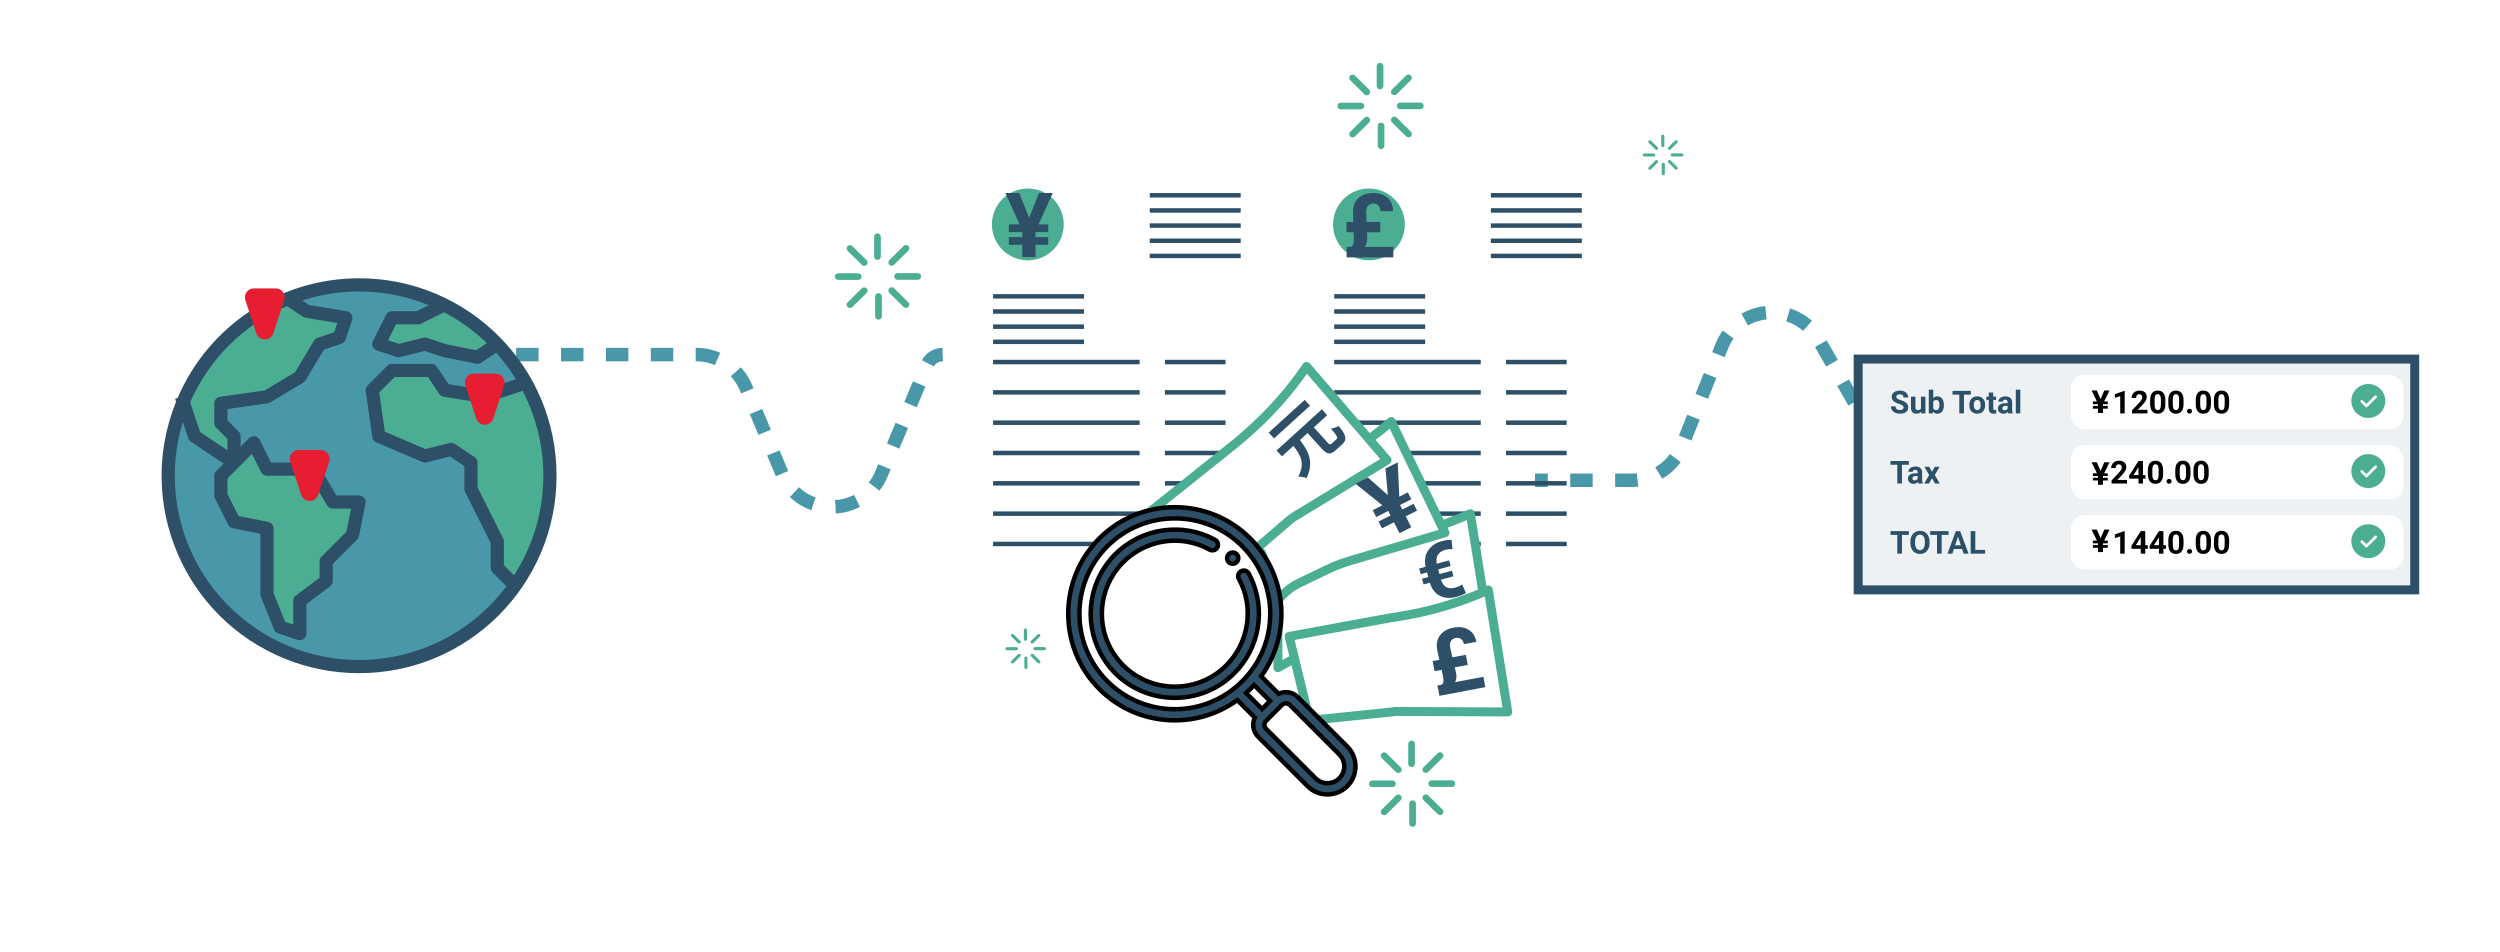 <svg width="557" height="212" viewBox="0 0 557 212" fill="none" xmlns="http://www.w3.org/2000/svg">
<rect width="557" height="212" fill="white"/>
<path d="M423 107L405.18 75.677C400.207 66.935 387.333 67.822 383.605 77.163L374.711 99.448C372.891 104.008 368.476 107 363.566 107L342 107" stroke="#4998A9" stroke-width="3" stroke-dasharray="5 5"/>
<path d="M115 79L155.134 79C159.97 79 164.333 81.903 166.202 86.362L174.257 105.586C178.37 115.403 192.279 115.403 196.392 105.586L206.579 81.276C207.157 79.897 208.505 79 210 79V79" stroke="#4998A9" stroke-width="3" stroke-dasharray="5 5"/>
<mask id="path-4-inside-1" fill="white">
<rect x="210" y="35" width="73.628" height="98.489" rx="2"/>
</mask>
<rect x="210" y="35" width="73.628" height="98.489" rx="2" stroke="#2E4F68" stroke-width="8" mask="url(#path-4-inside-1)"/>
<line x1="221.259" y1="80.663" x2="253.911" y2="80.663" stroke="#2E4F68"/>
<line x1="221.259" y1="87.418" x2="253.911" y2="87.418" stroke="#2E4F68"/>
<line x1="221.259" y1="121.196" x2="253.911" y2="121.196" stroke="#2E4F68"/>
<line x1="221.259" y1="114.44" x2="253.911" y2="114.44" stroke="#2E4F68"/>
<line x1="221.259" y1="107.685" x2="253.911" y2="107.685" stroke="#2E4F68"/>
<line x1="221.259" y1="100.929" x2="253.911" y2="100.929" stroke="#2E4F68"/>
<line x1="221.259" y1="94.174" x2="253.911" y2="94.174" stroke="#2E4F68"/>
<line x1="256.163" y1="43.507" x2="276.429" y2="43.507" stroke="#2E4F68"/>
<line x1="256.163" y1="46.885" x2="276.429" y2="46.885" stroke="#2E4F68"/>
<line x1="256.163" y1="57.018" x2="276.429" y2="57.018" stroke="#2E4F68"/>
<line x1="256.163" y1="53.641" x2="276.429" y2="53.641" stroke="#2E4F68"/>
<line x1="256.163" y1="50.263" x2="276.429" y2="50.263" stroke="#2E4F68"/>
<line x1="221.259" y1="76.159" x2="241.526" y2="76.159" stroke="#2E4F68"/>
<line x1="221.259" y1="72.781" x2="241.526" y2="72.781" stroke="#2E4F68"/>
<line x1="221.259" y1="69.403" x2="241.526" y2="69.403" stroke="#2E4F68"/>
<line x1="221.259" y1="66.026" x2="241.526" y2="66.026" stroke="#2E4F68"/>
<line x1="259.541" y1="80.663" x2="273.052" y2="80.663" stroke="#2E4F68"/>
<line x1="259.541" y1="87.418" x2="273.052" y2="87.418" stroke="#2E4F68"/>
<line x1="259.541" y1="121.196" x2="273.052" y2="121.196" stroke="#2E4F68"/>
<line x1="259.541" y1="114.44" x2="273.052" y2="114.44" stroke="#2E4F68"/>
<line x1="259.541" y1="107.685" x2="273.052" y2="107.685" stroke="#2E4F68"/>
<line x1="259.541" y1="100.929" x2="273.052" y2="100.929" stroke="#2E4F68"/>
<line x1="259.541" y1="94.174" x2="273.052" y2="94.174" stroke="#2E4F68"/>
<circle cx="229" cy="50" r="8" fill="#4BAE92"/>
<mask id="path-29-inside-2" fill="white">
<rect x="286" y="35" width="73.628" height="98.489" rx="2"/>
</mask>
<rect x="286" y="35" width="73.628" height="98.489" rx="2" fill="white" stroke="#2E4F68" stroke-width="8" mask="url(#path-29-inside-2)"/>
<line x1="297.259" y1="80.663" x2="329.911" y2="80.663" stroke="#2E4F68"/>
<line x1="297.259" y1="87.418" x2="329.911" y2="87.418" stroke="#2E4F68"/>
<line x1="297.259" y1="121.196" x2="329.911" y2="121.196" stroke="#2E4F68"/>
<line x1="297.259" y1="114.44" x2="329.911" y2="114.44" stroke="#2E4F68"/>
<line x1="297.259" y1="107.685" x2="329.911" y2="107.685" stroke="#2E4F68"/>
<line x1="297.259" y1="100.929" x2="329.911" y2="100.929" stroke="#2E4F68"/>
<line x1="297.259" y1="94.174" x2="329.911" y2="94.174" stroke="#2E4F68"/>
<line x1="332.163" y1="43.507" x2="352.429" y2="43.507" stroke="#2E4F68"/>
<line x1="332.163" y1="46.885" x2="352.429" y2="46.885" stroke="#2E4F68"/>
<line x1="332.163" y1="57.018" x2="352.429" y2="57.018" stroke="#2E4F68"/>
<line x1="332.163" y1="53.641" x2="352.429" y2="53.641" stroke="#2E4F68"/>
<line x1="332.163" y1="50.263" x2="352.429" y2="50.263" stroke="#2E4F68"/>
<line x1="297.259" y1="76.159" x2="317.526" y2="76.159" stroke="#2E4F68"/>
<line x1="297.259" y1="72.781" x2="317.526" y2="72.781" stroke="#2E4F68"/>
<line x1="297.259" y1="69.403" x2="317.526" y2="69.403" stroke="#2E4F68"/>
<line x1="297.259" y1="66.026" x2="317.526" y2="66.026" stroke="#2E4F68"/>
<line x1="335.541" y1="80.663" x2="349.052" y2="80.663" stroke="#2E4F68"/>
<line x1="335.541" y1="87.418" x2="349.052" y2="87.418" stroke="#2E4F68"/>
<line x1="335.541" y1="121.196" x2="349.052" y2="121.196" stroke="#2E4F68"/>
<line x1="335.541" y1="114.44" x2="349.052" y2="114.44" stroke="#2E4F68"/>
<line x1="335.541" y1="107.685" x2="349.052" y2="107.685" stroke="#2E4F68"/>
<line x1="335.541" y1="100.929" x2="349.052" y2="100.929" stroke="#2E4F68"/>
<line x1="335.541" y1="94.174" x2="349.052" y2="94.174" stroke="#2E4F68"/>
<circle cx="305" cy="50" r="8" fill="#4BAE92"/>
<path d="M88.317 78.663L94.183 77.197L98.582 78.663L105.914 80.13L110.313 77.197C112.769 79.768 114.888 82.64 116.618 85.746L116.179 85.995L107.38 88.928L98.582 87.462L95.649 83.062H86.851L82.452 87.462L83.918 97.726L94.183 102.125L100.048 100.659L104.447 103.591V109.457L107.38 115.322L110.313 121.188V127.053L114.272 131.012C100.73 150.201 74.196 154.778 55.008 141.236C38.713 129.735 32.599 108.452 40.308 90.057L42.859 97.726L47.259 100.658L51.658 103.591L48.725 106.525V110.924L51.658 116.789L58.99 118.256V132.919L61.922 140.251L66.322 141.718V134.386L72.187 129.987V125.588L78.053 119.722L79.519 112.39H73.654L69.255 105.058H58.99L56.057 99.193L51.658 103.592V97.726L48.726 94.794V90.394L58.99 88.928L66.322 84.529L70.721 77.197L75.12 75.731L76.587 71.331L67.788 69.865L63.624 67.079C74.9 62.538 87.582 63.039 98.465 68.457L92.717 71.331H86.851L83.918 77.197L88.317 78.663Z" fill="#4998A9"/>
<path d="M110.797 76.664L106.398 79.597L99.066 78.131L94.667 76.664L88.801 78.131L84.402 76.664L87.335 70.799H93.2L98.948 67.924C103.381 70.118 107.392 73.078 110.797 76.664Z" fill="#4BAE92"/>
<path d="M77.07 70.799L75.604 75.198L71.205 76.665L66.806 83.996L59.474 88.395L49.209 89.862V94.261L52.142 97.194V103.059L47.743 100.127L43.344 97.194L40.792 89.525C45.184 79.059 53.579 70.786 64.108 66.546L68.272 69.332L77.07 70.799Z" fill="#4BAE92"/>
<path d="M80.003 111.857L78.537 119.189L72.671 125.055V129.454L66.806 133.853V141.185L62.407 139.718L59.474 132.387V117.723L52.142 116.256L49.209 110.391V105.992L52.142 103.059L56.541 98.66L59.474 104.525H69.738L74.138 111.857H80.003Z" fill="#4BAE92"/>
<path d="M117.102 85.213C125.107 99.495 124.195 117.104 114.756 130.48L110.797 126.521V120.656L107.864 114.79L104.931 108.925V103.059L100.532 100.127L94.667 101.593L84.402 97.194L82.936 86.929L87.335 82.53H96.133L99.066 86.929L107.864 88.396L116.663 85.463L117.102 85.213Z" fill="#4BAE92"/>
<path d="M80.003 149.982C104.299 149.985 123.997 130.294 124 105.997C124.005 81.702 104.311 62.005 80.016 62C62.411 61.997 46.499 72.492 39.569 88.676L39.021 88.858L39.233 89.496C30.11 111.999 40.955 137.637 63.458 146.761C68.713 148.891 74.331 149.985 80.003 149.982ZM114.526 128.174L112.263 125.913V120.655C112.266 120.428 112.215 120.203 112.117 119.999L106.398 108.578V103.058C106.398 102.569 106.153 102.111 105.745 101.838L101.346 98.906C101.001 98.675 100.575 98.602 100.173 98.703L94.786 100.05L85.737 96.166L84.492 87.445L87.942 83.996H95.349L97.842 87.742C98.067 88.079 98.421 88.308 98.821 88.374L107.619 89.841C107.856 89.88 108.097 89.861 108.323 89.785L116.426 87.084C123.223 100.127 122.496 115.816 114.52 128.175H114.526V128.174ZM108.474 76.45L106.09 78.039L99.443 76.709L95.13 75.274C94.866 75.184 94.582 75.172 94.312 75.241L88.86 76.604L86.469 75.807L88.241 72.265H93.2C93.427 72.265 93.652 72.212 93.856 72.111L98.929 69.574C102.424 71.398 105.638 73.713 108.474 76.45ZM63.942 68.207L67.461 70.553C67.634 70.668 67.829 70.746 68.034 70.779L75.141 71.964L74.447 74.039L70.744 75.275C70.413 75.385 70.132 75.611 69.951 75.91L65.74 82.928L58.975 86.987L49.004 88.411C48.281 88.514 47.744 89.131 47.743 89.861V94.26C47.743 94.649 47.897 95.023 48.173 95.297L50.676 97.8V100.319L44.575 96.252L42.363 89.613C46.573 79.994 54.289 72.34 63.942 68.207ZM59.767 116.285L53.139 114.958L50.676 110.044V106.598L56.139 101.135L58.161 105.18C58.409 105.677 58.918 105.991 59.474 105.991H68.909L72.881 112.612C73.146 113.053 73.623 113.323 74.138 113.323H78.214L77.188 118.466L71.636 124.017C71.36 124.291 71.205 124.665 71.205 125.054V128.72L65.926 132.679C65.556 132.956 65.339 133.39 65.339 133.852V139.149L63.515 138.545L60.94 132.104V117.722C60.94 117.026 60.45 116.425 59.767 116.285ZM40.735 94.002L41.954 97.656C42.056 97.966 42.259 98.231 42.53 98.413L49.84 103.286L48.173 104.954C47.897 105.229 47.743 105.603 47.743 105.991V110.39C47.743 110.618 47.796 110.842 47.897 111.046L50.83 116.911C51.032 117.316 51.412 117.605 51.856 117.693L58.015 118.923V132.386C58.015 132.572 58.05 132.757 58.119 132.93L61.052 140.262C61.212 140.662 61.542 140.972 61.951 141.108L66.35 142.574C66.496 142.624 66.65 142.651 66.806 142.651C67.615 142.651 68.272 141.994 68.272 141.184V134.586L73.551 130.627C73.921 130.35 74.138 129.915 74.138 129.454V125.661L79.574 120.226C79.778 120.02 79.917 119.761 79.974 119.476L81.44 112.144C81.599 111.35 81.084 110.578 80.289 110.418C80.195 110.399 80.099 110.391 80.003 110.391H74.968L70.995 103.77C70.73 103.329 70.253 103.059 69.739 103.059H60.38L57.861 98.004C57.65 97.582 57.249 97.287 56.783 97.212C56.318 97.132 55.842 97.286 55.512 97.623L53.608 99.519V97.193C53.608 96.804 53.454 96.43 53.179 96.156L50.676 93.653V91.132L59.682 89.847C59.876 89.819 60.062 89.753 60.229 89.651L67.561 85.252C67.766 85.129 67.939 84.956 68.062 84.751L72.183 77.884L76.067 76.587C76.506 76.444 76.85 76.099 76.994 75.661L78.46 71.261C78.714 70.493 78.298 69.663 77.528 69.409C77.457 69.386 77.384 69.368 77.311 69.355L68.823 67.94L67.332 66.946C76.56 63.943 86.555 64.314 95.533 67.995L92.854 69.332H87.335C86.776 69.329 86.264 69.643 86.015 70.143L83.082 76.008C82.722 76.733 83.015 77.614 83.741 77.975C83.802 78.005 83.867 78.032 83.931 78.054L88.331 79.52C88.595 79.61 88.879 79.622 89.149 79.553L94.601 78.191L98.595 79.52C98.653 79.541 98.711 79.557 98.771 79.567L106.103 81.034C106.484 81.112 106.882 81.034 107.204 80.817L110.542 78.591C112.184 80.421 113.661 82.393 114.953 84.484L107.738 86.889L99.927 85.587L97.346 81.716C97.075 81.31 96.621 81.066 96.133 81.063H87.335C86.946 81.063 86.572 81.217 86.298 81.493L81.899 85.892C81.572 86.219 81.418 86.679 81.484 87.137L82.951 97.401C83.024 97.909 83.358 98.341 83.83 98.541L94.095 102.94C94.39 103.067 94.716 103.094 95.028 103.015L100.264 101.705L103.465 103.843V108.924C103.462 109.151 103.513 109.376 103.612 109.58L109.33 121.001V126.521C109.33 126.909 109.484 127.283 109.76 127.557L112.828 130.627C99.223 148.761 73.494 152.433 55.359 138.828C41.533 128.455 35.686 110.533 40.735 94.002Z" fill="#2E4F68"/>
<path d="M70.899 110.243C70.295 112.074 67.705 112.074 67.101 110.243L64.67 102.877C64.243 101.583 65.207 100.25 66.57 100.25L71.43 100.25C72.793 100.25 73.757 101.583 73.33 102.877L70.899 110.243Z" fill="#E71D32"/>
<path d="M109.899 93.243C109.295 95.074 106.705 95.074 106.101 93.243L103.67 85.877C103.244 84.583 104.207 83.25 105.57 83.25L110.43 83.25C111.793 83.25 112.756 84.583 112.33 85.877L109.899 93.243Z" fill="#E71D32"/>
<path d="M60.899 74.243C60.295 76.074 57.705 76.074 57.101 74.243L54.67 66.877C54.243 65.583 55.207 64.25 56.57 64.25L61.43 64.25C62.793 64.25 63.757 65.583 63.33 66.877L60.899 74.243Z" fill="#E71D32"/>
<path d="M229.292 48.527L231.488 43H234.555L231.399 49.998H233.536V51.713H230.713V52.84H233.536V54.545H230.713V57.269H227.773V54.545H224.774V52.84H227.773V51.713H224.774V49.998H227.166L224 43H227.087L229.292 48.527Z" fill="#2E4F68"/>
<path d="M304.568 51.743L304.627 53.095C304.627 53.892 304.424 54.528 304.018 55.001H310.432V57.345H300.029V55.001H300.933C301.405 54.884 301.641 54.304 301.641 53.26L301.591 51.743H300V49.448H301.513L301.444 47.24C301.444 45.931 301.847 44.896 302.652 44.138C303.464 43.379 304.548 43 305.904 43C307.292 43 308.383 43.366 309.175 44.099C309.967 44.825 310.364 45.811 310.364 47.055H307.544C307.544 46.504 307.4 46.083 307.112 45.791C306.831 45.499 306.424 45.353 305.894 45.353C305.462 45.353 305.102 45.512 304.813 45.83C304.532 46.148 304.391 46.618 304.391 47.24L304.479 49.448H307.515V51.743H304.568Z" fill="#2E4F68"/>
<rect x="414" y="80" width="124" height="51.424" fill="#EDF1F3" stroke="#2E4F68" stroke-width="2"/>
<rect x="461.384" y="83.536" width="74.088" height="12.096" rx="3" fill="white"/>
<rect x="461.384" y="99.16" width="74.088" height="12.096" rx="3" fill="white"/>
<rect x="461.384" y="114.784" width="74.088" height="12.096" rx="3" fill="white"/>
<path d="M424.113 90.788C424.113 90.593 424.044 90.443 423.906 90.34C423.769 90.234 423.521 90.124 423.162 90.009C422.804 89.892 422.52 89.777 422.311 89.665C421.742 89.357 421.457 88.942 421.457 88.421C421.457 88.15 421.533 87.909 421.684 87.698C421.838 87.484 422.057 87.317 422.342 87.198C422.629 87.078 422.951 87.019 423.307 87.019C423.665 87.019 423.985 87.084 424.265 87.215C424.545 87.344 424.762 87.526 424.916 87.763C425.072 87.999 425.15 88.268 425.15 88.569H424.117C424.117 88.339 424.044 88.161 423.9 88.035C423.755 87.906 423.552 87.842 423.29 87.842C423.037 87.842 422.841 87.896 422.701 88.004C422.56 88.11 422.49 88.25 422.49 88.424C422.49 88.588 422.572 88.724 422.735 88.834C422.9 88.945 423.143 89.048 423.462 89.144C424.05 89.321 424.478 89.541 424.747 89.802C425.016 90.064 425.15 90.391 425.15 90.781C425.15 91.215 424.986 91.556 424.657 91.804C424.329 92.05 423.887 92.173 423.331 92.173C422.945 92.173 422.594 92.103 422.277 91.963C421.96 91.82 421.717 91.626 421.55 91.38C421.384 91.135 421.302 90.85 421.302 90.526H422.339C422.339 91.08 422.67 91.356 423.331 91.356C423.577 91.356 423.769 91.307 423.906 91.208C424.044 91.107 424.113 90.967 424.113 90.788Z" fill="#2B5168"/>
<path d="M428.02 91.725C427.774 92.024 427.434 92.173 427 92.173C426.601 92.173 426.295 92.058 426.084 91.828C425.875 91.599 425.768 91.262 425.763 90.819V88.376H426.759V90.784C426.759 91.173 426.936 91.367 427.29 91.367C427.627 91.367 427.859 91.25 427.986 91.015V88.376H428.985V92.104H428.048L428.02 91.725Z" fill="#2B5168"/>
<path d="M433.095 90.275C433.095 90.872 432.968 91.338 432.713 91.673C432.458 92.006 432.102 92.173 431.645 92.173C431.24 92.173 430.918 92.018 430.676 91.708L430.632 92.104H429.736V86.812H430.732V88.71C430.961 88.442 431.263 88.307 431.638 88.307C432.092 88.307 432.448 88.475 432.706 88.81C432.965 89.143 433.095 89.613 433.095 90.219V90.275ZM432.099 90.202C432.099 89.826 432.04 89.551 431.92 89.379C431.801 89.204 431.623 89.117 431.386 89.117C431.069 89.117 430.851 89.247 430.732 89.506V90.977C430.853 91.239 431.074 91.37 431.393 91.37C431.715 91.37 431.926 91.212 432.027 90.895C432.075 90.743 432.099 90.512 432.099 90.202Z" fill="#2B5168"/>
<path d="M439.104 87.925H437.567V92.104H436.533V87.925H435.018V87.088H439.104V87.925Z" fill="#2B5168"/>
<path d="M438.759 90.206C438.759 89.836 438.83 89.506 438.973 89.217C439.115 88.927 439.32 88.704 439.586 88.545C439.855 88.386 440.166 88.307 440.52 88.307C441.023 88.307 441.433 88.461 441.75 88.769C442.069 89.077 442.247 89.495 442.284 90.023L442.291 90.278C442.291 90.85 442.131 91.309 441.812 91.656C441.492 92.001 441.064 92.173 440.527 92.173C439.989 92.173 439.56 92.001 439.238 91.656C438.919 91.312 438.759 90.843 438.759 90.25V90.206ZM439.755 90.278C439.755 90.632 439.821 90.903 439.955 91.091C440.088 91.277 440.279 91.37 440.527 91.37C440.768 91.37 440.956 91.278 441.092 91.094C441.227 90.909 441.295 90.612 441.295 90.206C441.295 89.859 441.227 89.59 441.092 89.399C440.956 89.209 440.765 89.114 440.52 89.114C440.276 89.114 440.088 89.209 439.955 89.399C439.821 89.588 439.755 89.881 439.755 90.278Z" fill="#2B5168"/>
<path d="M444.096 87.46V88.376H444.733V89.107H444.096V90.967C444.096 91.105 444.122 91.204 444.175 91.263C444.228 91.323 444.329 91.353 444.478 91.353C444.589 91.353 444.686 91.345 444.771 91.329V92.083C444.576 92.143 444.375 92.173 444.168 92.173C443.47 92.173 443.114 91.82 443.1 91.115V89.107H442.556V88.376H443.1V87.46H444.096Z" fill="#2B5168"/>
<path d="M447.448 92.104C447.402 92.014 447.369 91.903 447.348 91.77C447.107 92.039 446.794 92.173 446.408 92.173C446.043 92.173 445.739 92.067 445.498 91.856C445.259 91.645 445.14 91.378 445.14 91.057C445.14 90.662 445.286 90.358 445.577 90.147C445.871 89.936 446.295 89.829 446.849 89.827H447.307V89.613C447.307 89.441 447.262 89.303 447.173 89.2C447.085 89.096 446.946 89.045 446.756 89.045C446.588 89.045 446.456 89.085 446.36 89.165C446.265 89.246 446.218 89.356 446.218 89.496H445.223C445.223 89.28 445.289 89.08 445.422 88.896C445.556 88.713 445.744 88.569 445.987 88.466C446.231 88.36 446.504 88.307 446.807 88.307C447.267 88.307 447.631 88.423 447.9 88.655C448.171 88.885 448.306 89.209 448.306 89.627V91.243C448.308 91.596 448.358 91.864 448.454 92.045V92.104H447.448ZM446.625 91.412C446.772 91.412 446.907 91.379 447.031 91.315C447.155 91.248 447.247 91.16 447.307 91.05V90.409H446.935C446.436 90.409 446.171 90.581 446.139 90.926L446.136 90.984C446.136 91.108 446.179 91.21 446.266 91.291C446.354 91.371 446.473 91.412 446.625 91.412Z" fill="#2B5168"/>
<path d="M450.122 92.104H449.123V86.812H450.122V92.104Z" fill="#2B5168"/>
<path d="M425.288 103.549H423.751V107.728H422.718V103.549H421.202V102.712H425.288V103.549Z" fill="#2B5168"/>
<path d="M427.397 107.728C427.351 107.638 427.317 107.527 427.297 107.394C427.055 107.663 426.742 107.797 426.356 107.797C425.991 107.797 425.688 107.691 425.446 107.48C425.208 107.269 425.088 107.002 425.088 106.681C425.088 106.286 425.234 105.982 425.526 105.771C425.82 105.56 426.243 105.453 426.797 105.451H427.255V105.237C427.255 105.065 427.21 104.927 427.121 104.824C427.034 104.72 426.895 104.669 426.704 104.669C426.536 104.669 426.404 104.709 426.308 104.789C426.214 104.87 426.167 104.98 426.167 105.12H425.171C425.171 104.904 425.237 104.704 425.371 104.52C425.504 104.337 425.692 104.193 425.936 104.09C426.179 103.984 426.452 103.931 426.756 103.931C427.215 103.931 427.579 104.047 427.848 104.279C428.119 104.509 428.254 104.833 428.254 105.251V106.867C428.257 107.22 428.306 107.488 428.403 107.669V107.728H427.397ZM426.573 107.036C426.72 107.036 426.856 107.003 426.98 106.939C427.104 106.872 427.196 106.784 427.255 106.674V106.033H426.883C426.385 106.033 426.119 106.205 426.087 106.55L426.084 106.608C426.084 106.732 426.127 106.835 426.215 106.915C426.302 106.995 426.421 107.036 426.573 107.036Z" fill="#2B5168"/>
<path d="M430.439 105.113L431.066 104H432.13L431.069 105.826L432.175 107.728H431.107L430.442 106.557L429.781 107.728H428.709L429.815 105.826L428.757 104H429.825L430.439 105.113Z" fill="#2B5168"/>
<path d="M425.288 119.173H423.751V123.352H422.718V119.173H421.202V118.336H425.288V119.173Z" fill="#2B5168"/>
<path d="M429.905 120.958C429.905 121.451 429.817 121.884 429.643 122.256C429.468 122.628 429.218 122.916 428.892 123.118C428.568 123.32 428.196 123.421 427.775 123.421C427.36 123.421 426.989 123.321 426.663 123.121C426.337 122.921 426.084 122.637 425.905 122.267C425.726 121.895 425.635 121.467 425.633 120.985V120.737C425.633 120.243 425.721 119.809 425.898 119.435C426.077 119.058 426.328 118.77 426.652 118.57C426.978 118.368 427.351 118.267 427.769 118.267C428.187 118.267 428.558 118.368 428.881 118.57C429.208 118.77 429.459 119.058 429.636 119.435C429.815 119.809 429.905 120.242 429.905 120.734V120.958ZM428.857 120.73C428.857 120.204 428.763 119.804 428.575 119.531C428.386 119.258 428.118 119.121 427.769 119.121C427.422 119.121 427.154 119.257 426.966 119.528C426.778 119.796 426.682 120.192 426.68 120.713V120.958C426.68 121.47 426.774 121.867 426.962 122.15C427.151 122.432 427.422 122.573 427.775 122.573C428.122 122.573 428.389 122.438 428.575 122.167C428.761 121.893 428.855 121.496 428.857 120.975V120.73Z" fill="#2B5168"/>
<path d="M434.136 119.173H432.599V123.352H431.565V119.173H430.049V118.336H434.136V119.173Z" fill="#2B5168"/>
<path d="M437.147 122.318H435.335L434.99 123.352H433.891L435.758 118.336H436.716L438.594 123.352H437.495L437.147 122.318ZM435.614 121.481H436.868L436.237 119.604L435.614 121.481Z" fill="#2B5168"/>
<path d="M440.096 122.522H442.291V123.352H439.062V118.336H440.096V122.522Z" fill="#2B5168"/>
<path d="M473.38 92.104H472.384V88.266L471.196 88.635V87.825L473.273 87.081H473.38V92.104Z" fill="black"/>
<path d="M478.452 92.104H475.013V91.422L476.636 89.692C476.859 89.449 477.023 89.236 477.129 89.055C477.237 88.874 477.29 88.701 477.29 88.538C477.29 88.315 477.234 88.141 477.122 88.014C477.009 87.886 476.848 87.822 476.639 87.822C476.414 87.822 476.236 87.9 476.105 88.056C475.977 88.21 475.912 88.413 475.912 88.666H474.913C474.913 88.36 474.986 88.081 475.13 87.828C475.277 87.576 475.484 87.378 475.75 87.236C476.017 87.091 476.319 87.019 476.657 87.019C477.173 87.019 477.574 87.143 477.859 87.391C478.146 87.639 478.29 87.989 478.29 88.442C478.29 88.69 478.225 88.942 478.097 89.2C477.968 89.457 477.748 89.757 477.435 90.099L476.295 91.301H478.452V92.104Z" fill="black"/>
<path d="M482.441 90.03C482.441 90.724 482.298 91.254 482.011 91.622C481.723 91.989 481.303 92.173 480.75 92.173C480.203 92.173 479.785 91.993 479.495 91.632C479.206 91.271 479.058 90.755 479.051 90.082V89.158C479.051 88.458 479.196 87.926 479.485 87.563C479.777 87.2 480.196 87.019 480.743 87.019C481.289 87.019 481.707 87.199 481.997 87.56C482.286 87.918 482.434 88.434 482.441 89.107V90.03ZM481.446 89.017C481.446 88.601 481.388 88.299 481.273 88.111C481.161 87.92 480.984 87.825 480.743 87.825C480.508 87.825 480.335 87.916 480.222 88.097C480.112 88.276 480.054 88.558 480.047 88.941V90.161C480.047 90.57 480.102 90.874 480.212 91.074C480.325 91.271 480.504 91.37 480.75 91.37C480.993 91.37 481.169 91.275 481.277 91.084C481.385 90.894 481.441 90.602 481.446 90.209V89.017Z" fill="black"/>
<path d="M486.493 90.03C486.493 90.724 486.349 91.254 486.062 91.622C485.775 91.989 485.355 92.173 484.801 92.173C484.255 92.173 483.837 91.993 483.547 91.632C483.258 91.271 483.11 90.755 483.103 90.082V89.158C483.103 88.458 483.247 87.926 483.537 87.563C483.829 87.2 484.248 87.019 484.794 87.019C485.341 87.019 485.759 87.199 486.048 87.56C486.338 87.918 486.486 88.434 486.493 89.107V90.03ZM485.497 89.017C485.497 88.601 485.44 88.299 485.325 88.111C485.212 87.92 485.036 87.825 484.794 87.825C484.56 87.825 484.387 87.916 484.274 88.097C484.164 88.276 484.105 88.558 484.098 88.941V90.161C484.098 90.57 484.154 90.874 484.264 91.074C484.376 91.271 484.556 91.37 484.801 91.37C485.045 91.37 485.22 91.275 485.328 91.084C485.436 90.894 485.493 90.602 485.497 90.209V89.017Z" fill="black"/>
<path d="M487.261 91.615C487.261 91.456 487.314 91.328 487.42 91.229C487.528 91.13 487.662 91.081 487.823 91.081C487.986 91.081 488.12 91.13 488.226 91.229C488.334 91.328 488.388 91.456 488.388 91.615C488.388 91.771 488.335 91.898 488.229 91.997C488.124 92.094 487.988 92.142 487.823 92.142C487.66 92.142 487.525 92.094 487.42 91.997C487.314 91.898 487.261 91.771 487.261 91.615Z" fill="black"/>
<path d="M492.598 90.03C492.598 90.724 492.454 91.254 492.167 91.622C491.88 91.989 491.46 92.173 490.906 92.173C490.36 92.173 489.942 91.993 489.652 91.632C489.363 91.271 489.215 90.755 489.208 90.082V89.158C489.208 88.458 489.353 87.926 489.642 87.563C489.934 87.2 490.353 87.019 490.899 87.019C491.446 87.019 491.864 87.199 492.154 87.56C492.443 87.918 492.591 88.434 492.598 89.107V90.03ZM491.602 89.017C491.602 88.601 491.545 88.299 491.43 88.111C491.318 87.92 491.141 87.825 490.899 87.825C490.665 87.825 490.492 87.916 490.379 88.097C490.269 88.276 490.21 88.558 490.204 88.941V90.161C490.204 90.57 490.259 90.874 490.369 91.074C490.481 91.271 490.661 91.37 490.906 91.37C491.15 91.37 491.326 91.275 491.434 91.084C491.541 90.894 491.598 90.602 491.602 90.209V89.017Z" fill="black"/>
<path d="M496.65 90.03C496.65 90.724 496.506 91.254 496.219 91.622C495.932 91.989 495.512 92.173 494.958 92.173C494.411 92.173 493.993 91.993 493.704 91.632C493.415 91.271 493.266 90.755 493.26 90.082V89.158C493.26 88.458 493.404 87.926 493.694 87.563C493.985 87.2 494.405 87.019 494.951 87.019C495.498 87.019 495.916 87.199 496.205 87.56C496.495 87.918 496.643 88.434 496.65 89.107V90.03ZM495.654 89.017C495.654 88.601 495.597 88.299 495.482 88.111C495.369 87.92 495.192 87.825 494.951 87.825C494.717 87.825 494.543 87.916 494.431 88.097C494.321 88.276 494.262 88.558 494.255 88.941V90.161C494.255 90.57 494.31 90.874 494.421 91.074C494.533 91.271 494.712 91.37 494.958 91.37C495.202 91.37 495.377 91.275 495.485 91.084C495.593 90.894 495.649 90.602 495.654 90.209V89.017Z" fill="black"/>
<path d="M473.38 123.352H472.384V119.514L471.196 119.883V119.073L473.273 118.329H473.38V123.352Z" fill="black"/>
<path d="M477.959 121.464H478.527V122.267H477.959V123.352H476.963V122.267H474.906L474.862 121.64L476.953 118.336H477.959V121.464ZM475.854 121.464H476.963V119.693L476.898 119.807L475.854 121.464Z" fill="black"/>
<path d="M482.011 121.464H482.579V122.267H482.011V123.352H481.015V122.267H478.958L478.913 121.64L481.005 118.336H482.011V121.464ZM479.905 121.464H481.015V119.693L480.949 119.807L479.905 121.464Z" fill="black"/>
<path d="M486.493 121.278C486.493 121.972 486.349 122.502 486.062 122.87C485.775 123.237 485.355 123.421 484.801 123.421C484.255 123.421 483.837 123.241 483.547 122.88C483.258 122.519 483.11 122.003 483.103 121.33V120.406C483.103 119.706 483.247 119.174 483.537 118.811C483.829 118.448 484.248 118.267 484.794 118.267C485.341 118.267 485.759 118.447 486.048 118.808C486.338 119.166 486.486 119.682 486.493 120.355V121.278ZM485.497 120.265C485.497 119.849 485.44 119.547 485.325 119.359C485.212 119.168 485.036 119.073 484.794 119.073C484.56 119.073 484.387 119.164 484.274 119.345C484.164 119.524 484.105 119.806 484.098 120.189V121.409C484.098 121.818 484.154 122.122 484.264 122.322C484.376 122.519 484.556 122.618 484.801 122.618C485.045 122.618 485.22 122.523 485.328 122.332C485.436 122.142 485.493 121.85 485.497 121.457V120.265Z" fill="black"/>
<path d="M487.261 122.863C487.261 122.704 487.314 122.576 487.42 122.477C487.528 122.378 487.662 122.329 487.823 122.329C487.986 122.329 488.12 122.378 488.226 122.477C488.334 122.576 488.388 122.704 488.388 122.863C488.388 123.019 488.335 123.146 488.229 123.245C488.124 123.342 487.988 123.39 487.823 123.39C487.66 123.39 487.525 123.342 487.42 123.245C487.314 123.146 487.261 123.019 487.261 122.863Z" fill="black"/>
<path d="M492.598 121.278C492.598 121.972 492.454 122.502 492.167 122.87C491.88 123.237 491.46 123.421 490.906 123.421C490.36 123.421 489.942 123.241 489.652 122.88C489.363 122.519 489.215 122.003 489.208 121.33V120.406C489.208 119.706 489.353 119.174 489.642 118.811C489.934 118.448 490.353 118.267 490.899 118.267C491.446 118.267 491.864 118.447 492.154 118.808C492.443 119.166 492.591 119.682 492.598 120.355V121.278ZM491.602 120.265C491.602 119.849 491.545 119.547 491.43 119.359C491.318 119.168 491.141 119.073 490.899 119.073C490.665 119.073 490.492 119.164 490.379 119.345C490.269 119.524 490.21 119.806 490.204 120.189V121.409C490.204 121.818 490.259 122.122 490.369 122.322C490.481 122.519 490.661 122.618 490.906 122.618C491.15 122.618 491.326 122.523 491.434 122.332C491.541 122.142 491.598 121.85 491.602 121.457V120.265Z" fill="black"/>
<path d="M496.65 121.278C496.65 121.972 496.506 122.502 496.219 122.87C495.932 123.237 495.512 123.421 494.958 123.421C494.411 123.421 493.993 123.241 493.704 122.88C493.415 122.519 493.266 122.003 493.26 121.33V120.406C493.26 119.706 493.404 119.174 493.694 118.811C493.985 118.448 494.405 118.267 494.951 118.267C495.498 118.267 495.916 118.447 496.205 118.808C496.495 119.166 496.643 119.682 496.65 120.355V121.278ZM495.654 120.265C495.654 119.849 495.597 119.547 495.482 119.359C495.369 119.168 495.192 119.073 494.951 119.073C494.717 119.073 494.543 119.164 494.431 119.345C494.321 119.524 494.262 119.806 494.255 120.189V121.409C494.255 121.818 494.31 122.122 494.421 122.322C494.533 122.519 494.712 122.618 494.958 122.618C495.202 122.618 495.377 122.523 495.485 122.332C495.593 122.142 495.649 121.85 495.654 121.457V120.265Z" fill="black"/>
<path d="M473.896 107.728H470.457V107.046L472.08 105.316C472.303 105.073 472.467 104.86 472.573 104.679C472.681 104.497 472.735 104.325 472.735 104.162C472.735 103.939 472.679 103.765 472.566 103.638C472.453 103.51 472.293 103.445 472.084 103.445C471.859 103.445 471.681 103.524 471.55 103.68C471.421 103.834 471.357 104.037 471.357 104.29H470.358C470.358 103.984 470.43 103.705 470.575 103.452C470.722 103.2 470.928 103.002 471.195 102.86C471.461 102.715 471.763 102.643 472.101 102.643C472.618 102.643 473.018 102.767 473.303 103.015C473.59 103.263 473.734 103.613 473.734 104.066C473.734 104.314 473.67 104.566 473.541 104.824C473.412 105.081 473.192 105.381 472.88 105.723L471.739 106.925H473.896V107.728Z" fill="black"/>
<path d="M477.455 105.84H478.023V106.643H477.455V107.728H476.459V106.643H474.402L474.358 106.016L476.449 102.712H477.455V105.84ZM475.35 105.84H476.459V104.069L476.394 104.183L475.35 105.84Z" fill="black"/>
<path d="M481.937 105.654C481.937 106.348 481.794 106.878 481.507 107.246C481.219 107.613 480.799 107.797 480.246 107.797C479.699 107.797 479.281 107.617 478.991 107.256C478.702 106.895 478.554 106.379 478.547 105.706V104.782C478.547 104.082 478.692 103.55 478.981 103.187C479.273 102.824 479.692 102.643 480.239 102.643C480.785 102.643 481.203 102.823 481.493 103.184C481.782 103.542 481.93 104.058 481.937 104.731V105.654ZM480.942 104.641C480.942 104.225 480.884 103.923 480.769 103.735C480.657 103.544 480.48 103.449 480.239 103.449C480.004 103.449 479.831 103.54 479.718 103.721C479.608 103.9 479.55 104.182 479.543 104.565V105.785C479.543 106.194 479.598 106.498 479.708 106.698C479.821 106.895 480 106.994 480.246 106.994C480.489 106.994 480.665 106.899 480.773 106.708C480.881 106.518 480.937 106.226 480.942 105.833V104.641Z" fill="black"/>
<path d="M482.706 107.239C482.706 107.08 482.758 106.952 482.864 106.853C482.972 106.754 483.106 106.705 483.267 106.705C483.43 106.705 483.565 106.754 483.67 106.853C483.778 106.952 483.832 107.08 483.832 107.239C483.832 107.395 483.779 107.522 483.674 107.621C483.568 107.718 483.433 107.766 483.267 107.766C483.104 107.766 482.97 107.718 482.864 107.621C482.758 107.522 482.706 107.395 482.706 107.239Z" fill="black"/>
<path d="M488.042 105.654C488.042 106.348 487.899 106.878 487.612 107.246C487.325 107.613 486.904 107.797 486.351 107.797C485.804 107.797 485.386 107.617 485.097 107.256C484.807 106.895 484.659 106.379 484.652 105.706V104.782C484.652 104.082 484.797 103.55 485.086 103.187C485.378 102.824 485.797 102.643 486.344 102.643C486.89 102.643 487.308 102.823 487.598 103.184C487.887 103.542 488.035 104.058 488.042 104.731V105.654ZM487.047 104.641C487.047 104.225 486.989 103.923 486.874 103.735C486.762 103.544 486.585 103.449 486.344 103.449C486.11 103.449 485.936 103.54 485.824 103.721C485.713 103.9 485.655 104.182 485.648 104.565V105.785C485.648 106.194 485.703 106.498 485.813 106.698C485.926 106.895 486.105 106.994 486.351 106.994C486.594 106.994 486.77 106.899 486.878 106.708C486.986 106.518 487.042 106.226 487.047 105.833V104.641Z" fill="black"/>
<path d="M492.094 105.654C492.094 106.348 491.95 106.878 491.663 107.246C491.376 107.613 490.956 107.797 490.402 107.797C489.856 107.797 489.438 107.617 489.148 107.256C488.859 106.895 488.711 106.379 488.704 105.706V104.782C488.704 104.082 488.849 103.55 489.138 103.187C489.43 102.824 489.849 102.643 490.395 102.643C490.942 102.643 491.36 102.823 491.65 103.184C491.939 103.542 492.087 104.058 492.094 104.731V105.654ZM491.098 104.641C491.098 104.225 491.041 103.923 490.926 103.735C490.814 103.544 490.637 103.449 490.395 103.449C490.161 103.449 489.988 103.54 489.875 103.721C489.765 103.9 489.706 104.182 489.7 104.565V105.785C489.7 106.194 489.755 106.498 489.865 106.698C489.977 106.895 490.157 106.994 490.402 106.994C490.646 106.994 490.822 106.899 490.93 106.708C491.037 106.518 491.094 106.226 491.098 105.833V104.641Z" fill="black"/>
<path d="M527.66 85.552C525.576 85.552 523.88 87.248 523.88 89.332C523.88 91.416 525.576 93.112 527.66 93.112C529.744 93.112 531.44 91.416 531.44 89.332C531.44 87.248 529.744 85.552 527.66 85.552Z" fill="#4BAE92"/>
<path d="M529.505 88.61L527.458 90.658C527.397 90.719 527.316 90.75 527.235 90.75C527.155 90.75 527.074 90.719 527.013 90.658L525.989 89.634C525.866 89.511 525.866 89.312 525.989 89.189C526.112 89.065 526.311 89.065 526.434 89.189L527.235 89.99L529.06 88.165C529.183 88.042 529.382 88.042 529.505 88.165C529.629 88.288 529.629 88.487 529.505 88.61Z" fill="#FAFAFA"/>
<path d="M527.66 101.176C525.576 101.176 523.88 102.872 523.88 104.956C523.88 107.04 525.576 108.736 527.66 108.736C529.744 108.736 531.44 107.04 531.44 104.956C531.44 102.872 529.744 101.176 527.66 101.176Z" fill="#4BAE92"/>
<path d="M529.505 104.234L527.458 106.282C527.397 106.343 527.316 106.374 527.235 106.374C527.155 106.374 527.074 106.343 527.013 106.282L525.989 105.258C525.866 105.135 525.866 104.936 525.989 104.813C526.112 104.689 526.311 104.689 526.434 104.813L527.235 105.614L529.06 103.789C529.183 103.666 529.382 103.666 529.505 103.789C529.629 103.912 529.629 104.111 529.505 104.234Z" fill="#FAFAFA"/>
<path d="M527.66 116.8C525.576 116.8 523.88 118.496 523.88 120.58C523.88 122.664 525.576 124.36 527.66 124.36C529.744 124.36 531.44 122.664 531.44 120.58C531.44 118.496 529.744 116.8 527.66 116.8Z" fill="#4BAE92"/>
<path d="M529.505 119.858L527.458 121.906C527.397 121.967 527.316 121.998 527.235 121.998C527.155 121.998 527.074 121.967 527.013 121.906L525.989 120.882C525.866 120.759 525.866 120.56 525.989 120.437C526.112 120.313 526.311 120.313 526.434 120.437L527.235 121.238L529.06 119.413C529.183 119.29 529.382 119.29 529.505 119.413C529.629 119.536 529.629 119.735 529.505 119.858Z" fill="#FAFAFA"/>
<path d="M468.006 88.937L468.838 87H470L468.804 89.452H469.614V90.053H468.544V90.448H469.614V91.045H468.544V92H467.43V91.045H466.293V90.448H467.43V90.053H466.293V89.452H467.2L466 87H467.17L468.006 88.937Z" fill="black"/>
<path d="M468.006 104.937L468.838 103H470L468.804 105.452H469.614V106.053H468.544V106.448H469.614V107.045H468.544V108H467.43V107.045H466.293V106.448H467.43V106.053H466.293V105.452H467.2L466 103H467.17L468.006 104.937Z" fill="black"/>
<path d="M468.006 119.937L468.838 118H470L468.804 120.452H469.614V121.053H468.544V121.448H469.614V122.045H468.544V123H467.43V122.045H466.293V121.448H467.43V121.053H466.293V120.452H467.2L466 118H467.17L468.006 119.937Z" fill="black"/>
<path d="M310.984 174.624C310.984 174.217 310.649 173.886 310.236 173.886H305.748C305.335 173.886 305 174.217 305 174.624C305 175.032 305.335 175.363 305.748 175.363H310.236C310.649 175.363 310.984 175.032 310.984 174.624Z" fill="#4BAE92"/>
<path d="M307.848 180.367C307.556 180.655 307.556 181.123 307.848 181.411C308.14 181.699 308.614 181.699 308.906 181.411L312.079 178.279C312.372 177.99 312.372 177.523 312.079 177.235C311.787 176.946 311.314 176.946 311.022 177.235L307.848 180.367Z" fill="#4BAE92"/>
<path d="M312.079 170.97L308.906 167.837C308.614 167.549 308.14 167.549 307.848 167.837C307.556 168.126 307.556 168.593 307.848 168.882L311.022 172.014C311.314 172.302 311.787 172.302 312.079 172.014C312.372 171.726 312.372 171.258 312.079 170.97Z" fill="#4BAE92"/>
<path d="M314.724 178.316C314.311 178.316 313.976 178.646 313.976 179.054L313.976 183.484C313.976 183.892 314.311 184.222 314.724 184.222C315.137 184.222 315.472 183.892 315.472 183.484V179.054C315.472 178.646 315.137 178.316 314.724 178.316Z" fill="#4BAE92"/>
<path d="M317.143 171.988C316.851 171.699 316.851 171.232 317.143 170.944L320.316 167.811C320.608 167.523 321.082 167.523 321.374 167.811C321.666 168.1 321.666 168.567 321.374 168.855L318.201 171.988C317.909 172.276 317.435 172.276 317.143 171.988Z" fill="#4BAE92"/>
<path d="M323.474 173.86C323.887 173.86 324.222 174.19 324.222 174.598C324.222 175.006 323.887 175.336 323.474 175.336H318.986C318.573 175.336 318.238 175.006 318.238 174.598C318.238 174.19 318.573 173.86 318.986 173.86L323.474 173.86Z" fill="#4BAE92"/>
<path d="M313.75 170.168L313.75 165.738C313.75 165.331 314.085 165 314.498 165C314.911 165 315.246 165.331 315.246 165.738V170.168C315.246 170.576 314.911 170.906 314.498 170.906C314.085 170.906 313.75 170.576 313.75 170.168Z" fill="#4BAE92"/>
<path d="M317.143 177.208C317.435 176.92 317.909 176.92 318.201 177.208L321.374 180.341C321.666 180.629 321.666 181.096 321.374 181.385C321.082 181.673 320.608 181.673 320.316 181.385L317.143 178.252C316.851 177.964 316.851 177.497 317.143 177.208Z" fill="#4BAE92"/>
<path d="M303.958 23.624C303.958 23.216 303.623 22.886 303.21 22.886H298.722C298.309 22.886 297.974 23.216 297.974 23.624C297.974 24.032 298.309 24.363 298.722 24.363H303.21C303.623 24.363 303.958 24.032 303.958 23.624Z" fill="#4BAE92"/>
<path d="M300.822 29.367C300.53 29.655 300.53 30.123 300.822 30.411C301.114 30.699 301.588 30.699 301.88 30.411L305.054 27.279C305.346 26.99 305.346 26.523 305.054 26.235C304.761 25.946 304.288 25.946 303.996 26.235L300.822 29.367Z" fill="#4BAE92"/>
<path d="M305.054 19.97L301.88 16.837C301.588 16.549 301.114 16.549 300.822 16.837C300.53 17.126 300.53 17.593 300.822 17.882L303.996 21.014C304.288 21.302 304.761 21.302 305.054 21.014C305.346 20.726 305.346 20.258 305.054 19.97Z" fill="#4BAE92"/>
<path d="M307.698 27.316C307.285 27.316 306.95 27.646 306.95 28.054L306.95 32.484C306.95 32.892 307.285 33.222 307.698 33.222C308.111 33.222 308.446 32.892 308.446 32.484V28.054C308.446 27.646 308.111 27.316 307.698 27.316Z" fill="#4BAE92"/>
<path d="M310.117 20.988C309.825 20.699 309.825 20.232 310.117 19.944L313.29 16.811C313.583 16.523 314.056 16.523 314.348 16.811C314.64 17.099 314.64 17.567 314.348 17.855L311.175 20.988C310.883 21.276 310.409 21.276 310.117 20.988Z" fill="#4BAE92"/>
<path d="M316.448 22.86C316.861 22.86 317.196 23.19 317.196 23.598C317.196 24.006 316.861 24.336 316.448 24.336H311.96C311.547 24.336 311.212 24.006 311.212 23.598C311.212 23.19 311.547 22.86 311.96 22.86L316.448 22.86Z" fill="#4BAE92"/>
<path d="M306.724 19.168L306.724 14.738C306.724 14.331 307.059 14 307.472 14C307.885 14 308.22 14.331 308.22 14.738V19.168C308.22 19.576 307.886 19.907 307.472 19.907C307.059 19.907 306.724 19.576 306.724 19.168Z" fill="#4BAE92"/>
<path d="M310.117 26.208C310.409 25.92 310.883 25.92 311.175 26.208L314.348 29.341C314.64 29.629 314.64 30.096 314.348 30.385C314.056 30.673 313.583 30.673 313.29 30.385L310.117 27.252C309.825 26.964 309.825 26.497 310.117 26.208Z" fill="#4BAE92"/>
<path d="M191.984 61.624C191.984 61.217 191.649 60.886 191.236 60.886H186.748C186.335 60.886 186 61.217 186 61.624C186 62.032 186.335 62.363 186.748 62.363H191.236C191.649 62.363 191.984 62.032 191.984 61.624Z" fill="#4BAE92"/>
<path d="M188.848 67.367C188.556 67.655 188.556 68.123 188.848 68.411C189.14 68.699 189.614 68.699 189.906 68.411L193.079 65.279C193.372 64.99 193.372 64.523 193.079 64.234C192.787 63.946 192.314 63.946 192.022 64.234L188.848 67.367Z" fill="#4BAE92"/>
<path d="M193.079 57.97L189.906 54.837C189.614 54.549 189.14 54.549 188.848 54.837C188.556 55.126 188.556 55.593 188.848 55.882L192.022 59.014C192.314 59.302 192.787 59.302 193.079 59.014C193.372 58.726 193.372 58.258 193.079 57.97Z" fill="#4BAE92"/>
<path d="M195.724 65.316C195.311 65.316 194.976 65.646 194.976 66.054L194.976 70.484C194.976 70.892 195.311 71.222 195.724 71.222C196.137 71.222 196.472 70.892 196.472 70.484V66.054C196.472 65.646 196.137 65.316 195.724 65.316Z" fill="#4BAE92"/>
<path d="M198.143 58.988C197.851 58.699 197.851 58.232 198.143 57.944L201.316 54.811C201.608 54.523 202.082 54.523 202.374 54.811C202.666 55.099 202.666 55.567 202.374 55.855L199.201 58.988C198.909 59.276 198.435 59.276 198.143 58.988Z" fill="#4BAE92"/>
<path d="M204.474 60.86C204.887 60.86 205.222 61.19 205.222 61.598C205.222 62.006 204.887 62.336 204.474 62.336H199.986C199.573 62.336 199.238 62.006 199.238 61.598C199.238 61.19 199.573 60.86 199.986 60.86L204.474 60.86Z" fill="#4BAE92"/>
<path d="M194.75 57.168L194.75 52.738C194.75 52.331 195.085 52 195.498 52C195.911 52 196.246 52.331 196.246 52.738V57.168C196.246 57.576 195.911 57.907 195.498 57.907C195.085 57.907 194.75 57.576 194.75 57.168Z" fill="#4BAE92"/>
<path d="M198.143 64.208C198.435 63.92 198.909 63.92 199.201 64.208L202.374 67.341C202.666 67.629 202.666 68.097 202.374 68.385C202.082 68.673 201.608 68.673 201.316 68.385L198.143 65.252C197.851 64.964 197.851 64.497 198.143 64.208Z" fill="#4BAE92"/>
<path d="M368.816 34.529C368.816 34.337 368.658 34.182 368.464 34.182H366.352C366.158 34.182 366 34.337 366 34.529C366 34.721 366.158 34.877 366.352 34.877H368.464C368.658 34.877 368.816 34.721 368.816 34.529Z" fill="#4BAE92"/>
<path d="M367.34 37.231C367.203 37.367 367.203 37.587 367.34 37.723C367.478 37.858 367.701 37.858 367.838 37.723L369.331 36.249C369.469 36.113 369.469 35.893 369.331 35.757C369.194 35.622 368.971 35.622 368.834 35.757L367.34 37.231Z" fill="#4BAE92"/>
<path d="M369.331 32.809L367.838 31.335C367.701 31.2 367.478 31.2 367.34 31.335C367.203 31.471 367.203 31.691 367.34 31.827L368.834 33.301C368.971 33.436 369.194 33.436 369.331 33.301C369.469 33.165 369.469 32.945 369.331 32.809Z" fill="#4BAE92"/>
<path d="M370.576 36.266C370.382 36.266 370.224 36.422 370.224 36.614L370.224 38.698C370.224 38.89 370.382 39.046 370.576 39.046C370.77 39.046 370.928 38.89 370.928 38.698V36.614C370.928 36.422 370.77 36.266 370.576 36.266Z" fill="#4BAE92"/>
<path d="M371.714 33.288C371.577 33.153 371.577 32.933 371.714 32.797L373.208 31.323C373.345 31.187 373.568 31.187 373.705 31.323C373.843 31.459 373.843 31.679 373.705 31.814L372.212 33.288C372.075 33.424 371.852 33.424 371.714 33.288Z" fill="#4BAE92"/>
<path d="M374.694 34.169C374.888 34.169 375.046 34.325 375.046 34.517C375.046 34.709 374.888 34.864 374.694 34.864H372.582C372.387 34.864 372.23 34.709 372.23 34.517C372.23 34.325 372.387 34.169 372.582 34.169L374.694 34.169Z" fill="#4BAE92"/>
<path d="M370.118 32.432L370.118 30.347C370.118 30.155 370.275 30 370.47 30C370.664 30 370.822 30.155 370.822 30.347V32.432C370.822 32.624 370.664 32.779 370.47 32.779C370.275 32.779 370.118 32.624 370.118 32.432Z" fill="#4BAE92"/>
<path d="M371.714 35.745C371.852 35.609 372.075 35.609 372.212 35.745L373.705 37.219C373.843 37.355 373.843 37.575 373.705 37.711C373.568 37.846 373.345 37.846 373.208 37.711L371.714 36.236C371.577 36.101 371.577 35.881 371.714 35.745Z" fill="#4BAE92"/>
<path d="M226.816 144.529C226.816 144.337 226.658 144.182 226.464 144.182H224.352C224.158 144.182 224 144.337 224 144.529C224 144.721 224.158 144.877 224.352 144.877H226.464C226.658 144.877 226.816 144.721 226.816 144.529Z" fill="#4BAE92"/>
<path d="M225.34 147.231C225.203 147.367 225.203 147.587 225.34 147.723C225.478 147.859 225.701 147.859 225.838 147.723L227.331 146.249C227.469 146.113 227.469 145.893 227.331 145.757C227.194 145.622 226.971 145.622 226.834 145.757L225.34 147.231Z" fill="#4BAE92"/>
<path d="M227.331 142.809L225.838 141.335C225.701 141.2 225.478 141.2 225.34 141.335C225.203 141.471 225.203 141.691 225.34 141.827L226.834 143.301C226.971 143.436 227.194 143.436 227.331 143.301C227.469 143.165 227.469 142.945 227.331 142.809Z" fill="#4BAE92"/>
<path d="M228.576 146.266C228.382 146.266 228.224 146.422 228.224 146.614L228.224 148.698C228.224 148.89 228.382 149.046 228.576 149.046C228.77 149.046 228.928 148.89 228.928 148.698V146.614C228.928 146.422 228.77 146.266 228.576 146.266Z" fill="#4BAE92"/>
<path d="M229.714 143.288C229.577 143.153 229.577 142.933 229.714 142.797L231.208 141.323C231.345 141.187 231.568 141.187 231.705 141.323C231.843 141.459 231.843 141.679 231.705 141.814L230.212 143.288C230.075 143.424 229.852 143.424 229.714 143.288Z" fill="#4BAE92"/>
<path d="M232.694 144.169C232.888 144.169 233.046 144.325 233.046 144.517C233.046 144.709 232.888 144.864 232.694 144.864H230.582C230.387 144.864 230.23 144.709 230.23 144.517C230.23 144.325 230.387 144.169 230.582 144.169L232.694 144.169Z" fill="#4BAE92"/>
<path d="M228.118 142.432L228.118 140.347C228.118 140.156 228.275 140 228.47 140C228.664 140 228.822 140.156 228.822 140.347V142.432C228.822 142.624 228.664 142.78 228.47 142.78C228.275 142.78 228.118 142.624 228.118 142.432Z" fill="#4BAE92"/>
<path d="M229.714 145.745C229.852 145.609 230.075 145.609 230.212 145.745L231.705 147.219C231.843 147.355 231.843 147.575 231.705 147.71C231.568 147.846 231.345 147.846 231.208 147.71L229.714 146.236C229.577 146.101 229.577 145.881 229.714 145.745Z" fill="#4BAE92"/>
<path d="M305.439 120.699C305.477 120.698 305.515 120.694 305.552 120.688L307.851 120.322C314.662 119.236 321.3 117.263 327.596 114.453L331.925 141.621L311.264 141.528C308.472 141.515 305.685 141.729 302.928 142.169C296.642 143.171 290.595 145.329 285.096 148.536L284.721 148.755L284.721 135.163C284.721 134.947 284.687 134.733 284.618 134.529L280.369 121.809L305.439 120.699Z" fill="white" stroke="#4BAE92" stroke-width="2" stroke-linecap="round" stroke-linejoin="round"/>
<path d="M290.547 106.272C290.583 106.26 290.618 106.245 290.652 106.229L292.749 105.217C298.959 102.218 304.749 98.419 309.971 93.916L321.932 118.691L300.669 124.972C298.956 125.479 297.286 126.123 295.676 126.9L289.433 129.915C287.54 130.828 285.914 132.191 284.688 133.87L283.885 131.161C283.88 131.146 283.876 131.131 283.87 131.116L281.237 123.572C281.126 123.255 280.938 122.971 280.689 122.747L274.433 117.097C274.275 116.954 274.095 116.837 273.9 116.751L267.997 114.148L290.547 106.272Z" fill="white" stroke="#4BAE92" stroke-width="2" stroke-linecap="round" stroke-linejoin="round"/>
<path d="M311.151 158.509C311.115 158.509 311.079 158.511 311.043 158.515L294.37 160.248C293.247 160.365 292.143 159.917 291.42 159.06L287.222 141.792L309.564 137.686L311.851 137.322C318.662 136.236 325.3 134.263 331.596 131.453L335.925 158.621L311.151 158.509Z" fill="white" stroke="#4BAE92" stroke-width="2" stroke-linecap="round" stroke-linejoin="round"/>
<path d="M275.58 98.537C275.589 98.53 275.598 98.522 275.607 98.515L277.372 96.997C282.602 92.502 287.22 87.341 291.107 81.647L309.04 102.51L288.443 115.066C288.026 115.32 287.631 115.607 287.26 115.926L280.726 121.542C279.792 122.345 278.341 121.887 278.037 120.694C277.976 120.452 277.828 120.241 277.621 120.102L271.232 115.784C271.031 115.648 270.806 115.55 270.57 115.494L266.16 114.457L263.792 113.752C263.548 113.679 263.293 113.654 263.039 113.677L260.244 113.931L257.809 114.153L256.1 114.119L275.58 98.537Z" fill="white" stroke="#4BAE92" stroke-width="2" stroke-linecap="round" stroke-linejoin="round"/>
<circle cx="262" cy="137" r="23" fill="white"/>
<path d="M276 154.5L279 151L283.5 154.5L285 155.5H287.5L298.5 166L300.5 169.5V172.5L299 174.5L295.5 176L290.5 172.5L280.5 162V159.5L276 154.5Z" fill="white" stroke="white"/>
<path d="M273.73 123.504C273.738 123.492 273.748 123.482 273.76 123.471C274.249 122.983 275.04 122.983 275.529 123.471C276.016 123.96 276.016 124.751 275.529 125.24C275.517 125.251 275.507 125.261 275.496 125.271C275.005 125.728 274.237 125.716 273.76 125.24C273.283 124.762 273.272 123.995 273.73 123.504Z" fill="#2E4F68"/>
<path d="M273.73 123.504C273.738 123.492 273.748 123.482 273.76 123.471C274.249 122.983 275.04 122.983 275.529 123.471C276.016 123.96 276.016 124.751 275.529 125.24C275.517 125.251 275.507 125.261 275.496 125.271C275.005 125.728 274.237 125.716 273.76 125.24C273.283 124.762 273.272 123.995 273.73 123.504Z" stroke="black"/>
<path d="M248.147 123.825C254.292 117.384 263.736 116.395 270.722 120.276C271.325 120.611 271.543 121.373 271.207 121.976C270.872 122.58 270.111 122.797 269.507 122.462C263.118 118.912 255.078 120.182 249.961 125.546C244.681 131.147 244.087 139.497 248.171 145.687C253.797 154.232 265.948 155.52 273.234 148.233C278.143 143.326 279.565 135.412 276.019 128.971C275.686 128.366 275.907 127.606 276.512 127.273C277.117 126.941 277.877 127.161 278.21 127.766C278.286 127.906 278.423 128.165 278.554 128.432H278.554C282.19 135.843 280.536 144.469 275.002 150.001C266.608 158.396 252.588 156.942 246.084 147.063C241.419 139.993 241.991 130.356 248.147 123.825Z" fill="#2E4F68"/>
<path d="M248.147 123.825C254.292 117.384 263.736 116.395 270.722 120.276C271.325 120.611 271.543 121.373 271.207 121.976C270.872 122.58 270.111 122.797 269.507 122.462C263.118 118.912 255.078 120.182 249.961 125.546C244.681 131.147 244.087 139.497 248.171 145.687C253.797 154.232 265.948 155.52 273.234 148.233C278.143 143.326 279.565 135.412 276.019 128.971C275.686 128.366 275.907 127.606 276.512 127.273C277.117 126.941 277.877 127.161 278.21 127.766C278.286 127.906 278.423 128.165 278.554 128.432H278.554C282.19 135.843 280.536 144.469 275.002 150.001C266.608 158.396 252.588 156.942 246.084 147.063C241.419 139.993 241.991 130.356 248.147 123.825Z" stroke="black"/>
<path d="M244.945 119.945C254.207 110.685 269.277 110.685 278.538 119.945C286.867 128.275 287.764 141.335 280.981 150.677L284.877 154.572C286.243 153.919 287.97 154.13 289.146 155.306L300.167 166.327C302.61 168.769 302.612 172.723 300.167 175.167C297.725 177.611 293.771 177.612 291.328 175.167L280.306 164.146C279.13 162.97 278.919 161.243 279.573 159.877L275.677 155.981C266.332 162.765 253.274 161.866 244.945 153.538C235.685 144.277 235.685 129.207 244.945 119.945ZM282.074 162.378L293.096 173.399C294.561 174.865 296.932 174.866 298.399 173.398C299.866 171.933 299.866 169.562 298.399 168.096L287.379 157.074C286.891 156.587 286.098 156.586 285.611 157.074L282.074 160.611C281.587 161.098 281.587 161.891 282.074 162.378ZM281.19 157.959L282.959 156.19L279.399 152.631C279.119 152.941 278.832 153.245 278.539 153.538C278.245 153.832 277.941 154.119 277.631 154.399L281.19 157.959ZM246.713 151.77C254.998 160.054 268.418 160.124 276.771 151.77C285.114 143.428 285.064 130.008 276.771 121.713C268.485 113.428 255.001 113.427 246.714 121.713C238.428 130 238.428 143.484 246.713 151.77Z" fill="#2E4F68"/>
<path d="M244.945 119.945C254.207 110.685 269.277 110.685 278.538 119.945C286.867 128.275 287.764 141.335 280.981 150.677L284.877 154.572C286.243 153.919 287.97 154.13 289.146 155.306L300.167 166.327C302.61 168.769 302.612 172.723 300.167 175.167C297.725 177.611 293.771 177.612 291.328 175.167L280.306 164.146C279.13 162.97 278.919 161.243 279.573 159.877L275.677 155.981C266.332 162.765 253.274 161.866 244.945 153.538C235.685 144.277 235.685 129.207 244.945 119.945ZM282.074 162.378L293.096 173.399C294.561 174.865 296.932 174.866 298.399 173.398C299.866 171.933 299.866 169.562 298.399 168.096L287.379 157.074C286.891 156.587 286.098 156.586 285.611 157.074L282.074 160.611C281.587 161.098 281.587 161.891 282.074 162.378ZM281.19 157.959L282.959 156.19L279.399 152.631C279.119 152.941 278.832 153.245 278.539 153.538C278.245 153.832 277.941 154.119 277.631 154.399L281.19 157.959ZM246.713 151.77C254.998 160.054 268.418 160.124 276.771 151.77C285.114 143.428 285.064 130.008 276.771 121.713C268.485 113.428 255.001 113.427 246.714 121.713C238.428 130 238.428 143.484 246.713 151.77Z" stroke="black"/>
<path d="M290.695 89.089L282.666 96.389L283.848 97.689L291.877 90.389L290.695 89.089ZM296.758 98.779C296.385 99.119 296.255 99.112 295.865 98.683L292.718 95.222L295.704 92.508L294.511 91.196L284.424 100.368L285.617 101.679L288.172 99.356C289.744 101.356 290.815 103.171 289.265 106.192C289.807 106.174 290.632 106.332 291.099 106.528C292.804 102.973 291.566 100.567 289.631 98.029L291.327 96.487L294.474 99.948C295.677 101.271 296.395 101.402 297.673 100.24L299.03 99.006C300.184 97.958 299.988 97.061 298.284 94.914C297.828 95.162 297.035 95.449 296.526 95.479C297.95 97.159 298.149 97.515 297.776 97.854L296.758 98.779Z" fill="#2E4F68"/>
<path d="M309.217 110.308L308.682 104.384L311.419 103L311.761 110.669L313.667 109.704L314.442 111.235L311.923 112.509L312.431 113.514L314.95 112.241L315.72 113.762L313.201 115.036L314.431 117.467L311.807 118.794L310.577 116.363L307.901 117.717L307.132 116.195L309.808 114.841L309.299 113.836L306.623 115.189L305.849 113.659L307.983 112.579L302 107.764L304.755 106.37L309.217 110.308Z" fill="#2E4F68"/>
<path d="M324.119 148.684L324.429 150.001C324.578 150.784 324.497 151.446 324.187 151.987L330.489 150.79L330.926 153.093L320.706 155.034L320.269 152.731L321.156 152.563C321.598 152.36 321.721 151.746 321.526 150.721L321.195 149.239L319.632 149.536L319.203 147.281L320.689 146.999L320.21 144.843C319.966 143.556 320.168 142.465 320.818 141.57C321.474 140.673 322.468 140.098 323.8 139.845C325.164 139.586 326.304 139.742 327.219 140.314C328.133 140.88 328.706 141.774 328.938 142.997L326.169 143.523C326.066 142.982 325.846 142.595 325.508 142.362C325.177 142.128 324.751 142.06 324.23 142.159C323.805 142.24 323.481 142.463 323.257 142.829C323.04 143.194 322.989 143.682 323.105 144.293L323.604 146.445L326.586 145.879L327.014 148.134L324.119 148.684Z" fill="#2E4F68"/>
<path d="M323.835 128.398L321.057 129.153C321.306 129.958 321.687 130.51 322.202 130.81C322.722 131.108 323.411 131.14 324.267 130.908C324.848 130.75 325.35 130.522 325.773 130.223L326.617 132.148C325.975 132.495 325.289 132.767 324.559 132.965C323.105 133.36 321.847 133.284 320.784 132.735C319.725 132.18 318.984 131.212 318.561 129.831L317.16 130.211L316.818 128.951L318.219 128.57L317.94 127.542L316.538 127.923L316.196 126.662L317.614 126.277C317.33 124.858 317.52 123.646 318.184 122.641C318.853 121.628 319.912 120.925 321.36 120.532C321.941 120.374 322.616 120.282 323.387 120.257L323.636 122.353C323.068 122.317 322.533 122.368 322.03 122.505C320.465 122.929 319.825 123.961 320.11 125.599L322.871 124.849L323.214 126.11L320.436 126.864L320.715 127.892L323.493 127.138L323.835 128.398Z" fill="#2E4F68"/>
</svg>
